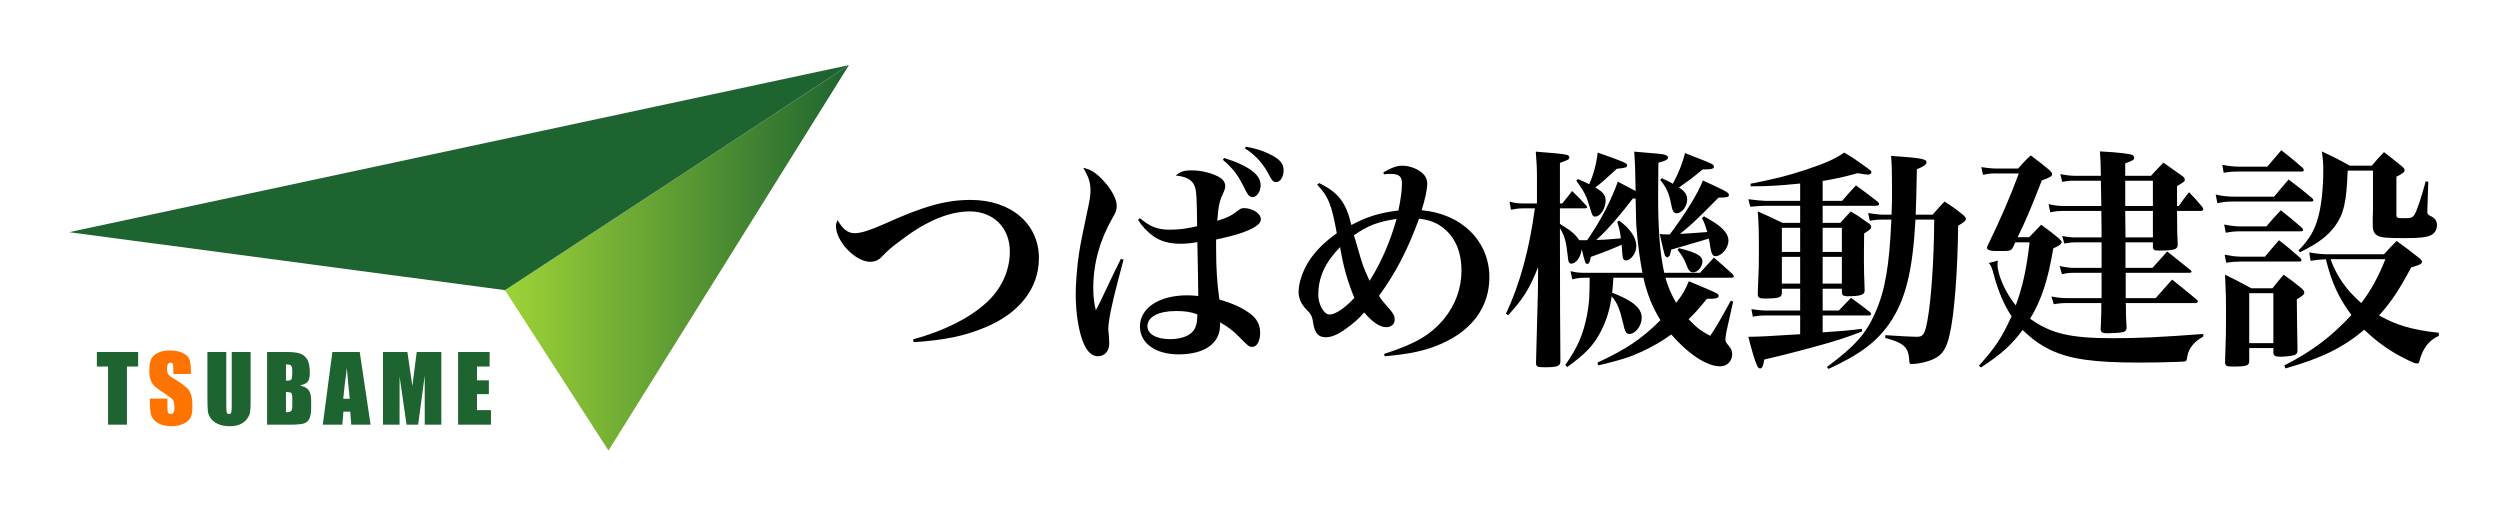 <?xml version="1.0" encoding="UTF-8"?>
<!DOCTYPE svg PUBLIC "-//W3C//DTD SVG 1.1//EN" "http://www.w3.org/Graphics/SVG/1.1/DTD/svg11.dtd">
<svg version="1.1" xmlns="http://www.w3.org/2000/svg" xmlns:xlink="http://www.w3.org/1999/xlink" x="0" y="0" width="320" height="66" viewBox="0, 0, 320, 66">
  <defs>
    <linearGradient id="Gradient_1" gradientUnits="userSpaceOnUse" x1="64.638" y1="33" x2="108.665" y2="33">
      <stop offset="0" stop-color="#9DD337"/>
      <stop offset="1" stop-color="#1D6430"/>
    </linearGradient>
  </defs>
  <rect x="0" y="0" width="320" height="66" fill="rgba(0,0,0,0)"/>
  <g id="incName">
    <path d="M116.87,43.44 C120.8,42.36 124.01,40.77 126.2,38.79 C128.15,37.049 129.26,34.68 129.26,32.19 C129.26,29.16 127.16,27.06 124.13,27.06 C121.55,27.06 118.61,28.26 115.49,30.63 C114.14,31.62 113.72,31.98 112.88,32.85 C112.49,33.299 111.95,33.51 111.38,33.51 C109.49,33.51 107,30.9 107,28.92 C107,28.68 107.06,28.499 107.21,28.17 C107.87,29.34 108.53,29.85 109.4,29.85 C110.18,29.85 111.32,29.49 113.09,28.71 C118.251,26.37 121.07,25.59 124.251,25.59 C129.41,25.59 132.98,28.65 132.98,33.03 C132.98,36.9 130.49,40.11 126.021,41.94 C123.41,43.02 120.92,43.53 116.96,43.8 C116.96,43.8 116.87,43.44 116.87,43.44 z" fill="#000000"/>
    <path d="M159.47,18.78 C160.79,19.02 161.54,19.26 162.47,19.709 C163.79,20.34 164.3,20.91 164.3,21.78 C164.3,22.65 163.88,23.31 163.341,23.31 C163.04,23.31 162.86,23.16 162.591,22.68 C161.751,21 160.79,19.919 159.351,18.99 C159.351,18.99 159.47,18.78 159.47,18.78 z M156.68,20.22 C158.3,20.729 158.991,21.06 159.831,21.57 C160.88,22.229 161.36,22.92 161.36,23.7 C161.36,24.51 160.88,25.229 160.341,25.229 C159.981,25.229 159.741,24.99 159.44,24.39 C158.54,22.499 157.88,21.6 156.531,20.459 C156.531,20.459 156.68,20.22 156.68,20.22 z M150.531,39.81 C148.281,39.81 146.871,40.56 146.871,41.76 C146.871,42.75 148.011,43.41 149.751,43.41 C151.011,43.41 152.061,43.08 152.601,42.51 C152.93,42.18 153.111,41.76 153.201,41.19 C153.231,41.01 153.26,40.469 153.26,40.29 C153.26,40.23 153.26,40.23 153.231,40.23 C152.48,39.93 151.641,39.81 150.531,39.81 z M145.911,27.93 C147.23,29.04 148.19,29.4 149.751,29.4 C150.92,29.4 152.061,29.249 153.231,28.95 C153.201,25.26 153.14,24.33 152.901,23.79 C152.601,23.01 151.791,22.59 150.501,22.47 C151.071,21.959 151.521,21.81 152.541,21.81 C153.621,21.81 154.731,22.05 155.661,22.47 C156.441,22.8 156.831,23.249 156.831,23.82 C156.831,24.09 156.771,24.269 156.531,24.81 C156.081,25.769 155.96,26.37 155.811,28.26 C157.161,27.84 157.581,27.63 158.481,26.94 C158.78,26.7 158.931,26.64 159.231,26.64 C160.312,26.64 161.392,27.33 161.392,28.05 C161.392,28.53 160.97,28.92 159.95,29.4 C158.812,29.91 157.97,30.15 155.661,30.66 C155.661,31.11 155.661,31.5 155.661,31.71 C155.661,34.26 155.781,36.27 156.081,38.34 C157.851,38.85 159.05,39.42 160.011,40.139 C160.88,40.77 161.3,41.58 161.3,42.6 C161.3,43.68 160.88,44.4 160.28,44.4 C159.892,44.4 159.8,44.34 158.54,43.05 C157.851,42.33 157.041,41.73 156.14,41.25 C156.17,41.4 156.17,41.52 156.17,41.61 C156.17,43.95 154.191,45.36 150.86,45.36 C147.891,45.36 145.911,43.919 145.911,41.79 C145.911,39.42 148.371,37.799 152.001,37.799 C152.42,37.799 152.781,37.83 153.38,37.889 C153.38,37.41 153.321,33.48 153.26,30.99 C152.42,31.14 151.761,31.2 151.161,31.2 C149.63,31.2 148.491,30.87 147.561,30.18 C146.811,29.64 146.181,28.95 145.67,28.14 C145.67,28.14 145.911,27.93 145.911,27.93 z M143.811,33.24 C143.57,34.11 143.57,34.11 143.121,35.85 C142.251,39.15 141.86,41.16 141.86,42.209 C141.86,42.33 141.86,42.33 141.951,43.08 C141.951,43.32 141.98,43.77 141.98,44.01 C141.98,44.94 141.38,45.6 140.541,45.6 C139.82,45.6 139.221,45.09 138.741,44.04 C138.11,42.629 137.69,40.17 137.69,37.68 C137.69,36.54 137.811,34.92 137.96,33.6 C138.201,31.71 138.23,31.56 139.07,27.54 C139.491,25.65 139.581,25.05 139.581,24.39 C139.581,23.37 139.371,22.68 138.65,21.479 C139.641,21.69 140.391,22.17 141.32,23.22 C142.34,24.36 142.94,25.499 142.94,26.37 C142.94,26.85 142.851,27.12 142.4,27.9 C140.78,30.72 139.94,33.719 139.94,36.84 C139.94,37.98 140.03,38.79 140.271,39.719 C140.78,38.76 140.96,38.34 141.71,36.78 C142.4,35.309 142.641,34.799 143.48,33.12 C143.48,33.12 143.811,33.24 143.811,33.24 z" fill="#000000"/>
    <path d="M174.14,32.969 C174.44,33.959 174.741,34.77 175.31,35.94 C176.78,33.629 177.95,30.93 178.761,28.019 C176.36,28.38 175.04,28.89 173.3,30.12 C173.481,30.66 173.481,30.66 174.14,32.969 z M168.741,37.74 C168.741,38.969 169.46,40.26 170.181,40.26 C170.931,40.26 172.161,39.42 173.36,38.129 C172.491,36.059 171.95,34.139 171.53,31.62 C169.61,33.6 168.741,35.49 168.741,37.74 z M168.86,23.43 C171.321,24.66 172.31,25.92 172.97,28.8 C175.04,27.72 176.45,27.269 179.001,26.94 C179.331,25.29 179.45,24.33 179.45,23.459 C179.45,22.59 179.06,22.26 178.011,22.26 C177.741,22.26 177.56,22.26 177.14,22.32 C177.14,22.32 177.081,22.05 177.081,22.05 C178.22,21.42 178.79,21.209 179.54,21.209 C180.351,21.209 181.37,21.57 181.97,22.08 C182.481,22.499 182.69,22.979 182.69,23.55 C182.69,24.15 182.421,25.499 181.97,26.91 C187.101,27.36 190.64,30.87 190.64,35.49 C190.64,39.27 188.45,42.299 184.401,44.04 C182.481,44.879 180.44,45.33 177.231,45.6 C177.231,45.6 177.171,45.3 177.171,45.3 C181.161,44.01 183.081,42.9 184.821,40.83 C186.29,39.03 187.071,36.93 187.071,34.59 C187.071,32.4 186.351,30.57 184.97,29.37 C184.04,28.56 183.11,28.17 181.64,27.99 C180.2,31.95 178.61,35.01 176.511,37.86 C176.841,38.4 176.991,38.58 177.501,39.15 C178.341,40.08 178.521,40.41 178.521,40.92 C178.521,41.49 178.071,41.879 177.44,41.879 C176.63,41.879 175.671,41.25 174.62,39.99 C174.021,40.709 173.21,41.43 172.22,42.12 C171.171,42.87 170.421,43.169 169.671,43.169 C168.771,43.169 168.29,42.629 168.11,41.459 C167.96,40.469 167.87,40.26 167.151,39.54 C166.55,38.91 166.22,38.16 166.22,37.379 C166.22,36.15 166.761,34.62 167.601,33.33 C168.47,32.04 169.46,31.05 171.11,29.85 C170.421,26.1 170.03,25.14 168.591,23.64 C168.591,23.64 168.86,23.43 168.86,23.43 z" fill="#000000"/>
    <path d="M214.911,31.769 C217.19,32.34 217.911,32.76 217.911,33.45 C217.911,34.139 217.312,34.86 216.741,34.86 C216.321,34.86 216.142,34.65 215.812,33.78 C215.54,33.09 215.21,32.58 214.731,31.98 C214.731,31.98 214.911,31.769 214.911,31.769 z M212.69,22.8 C213.411,23.13 213.651,23.25 214.13,23.519 C214.911,22.02 215.331,20.97 215.69,19.59 C216.47,19.919 217.04,20.13 217.431,20.28 C219.11,20.94 219.38,21.06 219.38,21.33 C219.38,21.6 219.142,21.69 217.94,21.69 C216.44,22.92 216.142,23.13 214.911,23.999 C215.69,24.51 215.96,24.93 215.96,25.56 C215.96,26.4 215.271,27.3 214.61,27.3 C214.22,27.3 214.071,27.03 213.89,26.07 C213.651,24.78 213.29,23.97 212.511,23.04 C212.511,23.04 212.69,22.8 212.69,22.8 z M218.12,27.69 C219.53,28.499 220.04,28.83 220.46,29.28 C221.001,29.79 221.241,30.3 221.241,30.81 C221.241,31.74 220.37,32.79 219.591,32.79 C219.231,32.79 219.05,32.52 218.901,31.53 C218.87,31.17 218.812,30.93 218.72,30.54 C218.392,30.66 216.771,31.11 213.921,31.95 C213.771,32.64 213.741,32.73 213.651,32.79 C213.44,32.969 213.44,32.969 213.44,32.969 C213.411,32.94 213.411,32.94 213.29,32.879 C213.11,32.79 213.11,32.79 212.901,31.92 C212.72,31.23 212.661,30.87 212.45,29.94 C212.751,29.999 212.87,29.999 213.11,29.999 C213.14,29.999 213.231,29.999 213.351,29.999 C213.44,29.999 213.562,29.999 213.741,29.999 C215.72,27.36 217.401,24.66 217.97,23.1 C218.661,23.43 219.231,23.67 219.591,23.85 C221.001,24.51 221.3,24.69 221.3,24.959 C221.3,25.229 221.001,25.29 220.101,25.29 C220.101,25.29 219.981,25.29 219.981,25.29 C216.892,28.41 216.351,28.89 215.03,29.94 C215.72,29.91 216.892,29.82 218.54,29.7 C218.271,28.83 218.181,28.56 217.851,27.9 C217.851,27.9 218.12,27.69 218.12,27.69 z M201.981,22.92 C202.731,23.25 202.97,23.34 203.421,23.58 C204.021,22.229 204.38,20.76 204.501,19.53 C207.921,20.729 208.28,20.88 208.28,21.18 C208.28,21.42 208.011,21.51 206.96,21.6 C205.55,22.89 205.071,23.34 204.2,23.999 C204.651,24.269 204.771,24.36 204.921,24.479 C205.312,24.78 205.521,25.2 205.521,25.65 C205.521,26.67 204.86,27.72 204.2,27.72 C203.87,27.72 203.812,27.63 203.481,26.49 C203.091,25.14 202.79,24.54 201.771,23.13 C201.771,23.13 201.981,22.92 201.981,22.92 z M217.61,34.92 C218.241,34.23 218.812,33.57 219.38,32.969 C220.431,33.87 220.761,34.17 221.78,35.1 C221.87,35.219 221.931,35.309 221.931,35.37 C221.931,35.49 221.812,35.549 221.571,35.549 C221.571,35.549 213.171,35.549 213.171,35.549 C213.53,36.78 213.89,37.62 214.55,38.76 C215.421,37.62 215.661,37.2 216.171,36 C219.981,37.59 219.981,37.59 219.981,37.86 C219.981,38.16 219.651,38.25 218.63,38.25 C218.63,38.25 218.481,38.25 218.481,38.25 C217.401,39.57 216.95,40.08 216.142,40.86 C217.071,41.85 217.581,42.27 218.901,42.99 C219.8,41.639 219.8,41.639 221.54,38.49 C221.54,38.49 221.841,38.61 221.841,38.61 C221.841,38.61 220.97,42.51 220.97,42.51 C220.851,43.32 220.851,43.32 220.851,43.5 C220.851,43.709 220.88,43.77 221.36,44.37 C221.601,44.64 221.72,44.97 221.72,45.33 C221.72,46.23 221.062,46.89 220.19,46.89 C218.481,46.89 216.142,45.36 213.921,42.81 C212.72,43.68 211.521,44.37 210.171,45 C208.61,45.72 207.38,46.11 204.591,46.77 C204.591,46.77 204.47,46.41 204.47,46.41 C208.13,44.73 210.14,43.379 212.54,40.98 C211.521,39.36 210.831,37.65 210.351,35.549 C210.351,35.549 206.511,35.549 206.511,35.549 C206.45,36.54 206.421,36.959 206.36,37.469 C209.03,38.49 210.14,39.45 210.14,40.68 C210.14,41.7 209.331,42.749 208.55,42.749 C208.161,42.749 207.981,42.45 207.771,41.43 C207.321,39.51 207.021,38.79 206.3,37.92 C206.03,39.75 205.581,41.16 204.86,42.51 C203.96,44.22 202.94,45.3 200.601,46.98 C200.601,46.98 200.36,46.709 200.36,46.709 C201.95,44.459 202.671,42.78 203.151,40.26 C203.421,38.67 203.45,38.43 203.481,35.549 C203.481,35.549 202.851,35.549 202.851,35.549 C202.251,35.549 201.8,35.61 201.261,35.76 C201.261,35.76 201.021,34.709 201.021,34.709 C201.8,34.889 202.13,34.92 202.851,34.92 C202.851,34.92 210.231,34.92 210.231,34.92 C209.931,33.33 209.661,31.5 209.511,29.61 C209.421,28.62 209.421,28.62 209.36,25.41 C209.36,25.41 209.001,25.41 209.001,25.41 C207.44,27.48 205.7,29.49 204.321,30.72 C205.312,30.69 205.312,30.69 207.47,30.51 C207.38,29.79 207.351,29.55 207.021,28.41 C207.021,28.41 207.231,28.23 207.231,28.23 C208.64,29.22 209.45,30.42 209.45,31.5 C209.45,32.4 208.761,33.33 208.101,33.33 C207.771,33.33 207.71,33.15 207.62,32.13 C207.62,31.8 207.62,31.8 207.562,31.32 C206.45,31.83 205.731,32.13 203.63,32.879 C203.511,33.54 203.39,33.78 203.181,33.78 C202.94,33.78 202.911,33.75 202.46,31.89 C202.341,32.91 201.741,33.75 201.11,33.75 C200.841,33.75 200.72,33.51 200.661,32.7 C200.481,30.93 200.271,30.21 199.671,29.19 C199.671,36.24 199.7,44.01 199.731,46.169 C199.731,46.2 199.731,46.26 199.731,46.26 C199.731,46.86 199.31,47.01 197.78,47.01 C196.761,47.01 196.61,46.95 196.61,46.41 C196.61,46.02 196.7,42.99 196.851,37.32 C196.851,37.32 196.88,34.2 196.88,34.2 C195.741,37.02 194.991,38.219 193.04,40.35 C193.04,40.35 192.771,40.139 192.771,40.139 C194.54,36.389 195.771,31.86 196.46,26.67 C196.46,26.67 194.901,26.67 194.901,26.67 C194.36,26.67 193.97,26.73 193.401,26.85 C193.401,26.85 193.22,25.8 193.22,25.8 C193.851,25.979 194.271,26.04 194.901,26.04 C194.901,26.04 196.731,26.04 196.731,26.04 C196.731,26.04 196.731,22.92 196.731,22.92 C196.731,21.57 196.7,20.88 196.581,19.41 C200.69,19.74 200.87,19.77 200.87,20.16 C200.87,20.4 200.751,20.459 199.671,20.85 C199.671,20.85 199.671,26.04 199.671,26.04 C199.671,26.04 199.97,26.04 199.97,26.04 C200.54,25.35 200.69,25.14 201.231,24.45 C202.071,25.26 202.31,25.499 203.03,26.31 C203.12,26.4 203.151,26.46 203.151,26.519 C203.151,26.61 203.03,26.67 202.851,26.67 C202.851,26.67 199.671,26.67 199.671,26.67 C199.671,26.67 199.671,28.65 199.671,28.65 C199.911,28.8 199.911,28.8 200.271,29.04 C201.231,29.64 201.591,29.97 202.161,30.749 C202.61,30.749 202.94,30.749 203.151,30.749 C204.89,28.26 206.241,25.62 207.081,23.25 C208.911,24.209 208.911,24.209 209.36,24.45 C209.3,21.209 209.3,21.209 209.181,19.41 C212.511,19.68 212.812,19.709 213.171,19.83 C213.38,19.919 213.501,20.01 213.501,20.16 C213.501,20.43 213.171,20.61 212.271,20.82 C212.241,24.03 212.241,24.24 212.241,25.229 C212.241,29.43 212.481,32.52 213.021,34.92 C213.021,34.92 217.61,34.92 217.61,34.92 z" fill="#000000"/>
    <path d="M247.37,27.48 C248.03,26.73 248.21,26.519 248.901,25.8 C249.982,26.49 250.312,26.73 251.241,27.48 C251.54,27.72 251.63,27.87 251.63,28.019 C251.63,28.23 251.421,28.44 250.642,28.89 C250.581,34.83 250.13,40.53 249.53,42.93 C249.142,44.61 248.63,45.39 247.61,45.9 C246.86,46.29 245.571,46.59 244.7,46.59 C244.491,46.59 244.401,46.53 244.401,46.32 C244.341,45.48 244.28,45.15 244.071,44.76 C243.741,44.129 242.96,43.68 241.312,43.26 C241.312,43.26 241.312,42.9 241.312,42.9 C243.562,43.05 244.911,43.11 245.3,43.11 C246.2,43.11 246.351,42.84 246.71,41.04 C247.19,38.43 247.55,33.299 247.581,28.11 C247.581,28.11 245.181,28.11 245.181,28.11 C244.821,34.77 243.89,38.43 241.851,41.4 C240.171,43.8 238.04,45.39 234.05,47.22 C234.05,47.22 233.841,46.98 233.841,46.98 C237.47,44.28 238.851,42.72 240.05,39.99 C241.312,37.139 241.851,33.9 242.091,28.11 C242.091,28.11 241.04,28.11 241.04,28.11 C240.29,28.11 239.991,28.14 239.331,28.26 C239.331,28.26 239.12,27.269 239.12,27.269 C239.841,27.39 240.591,27.48 241.13,27.48 C241.13,27.48 242.12,27.48 242.12,27.48 C242.181,25.979 242.181,25.229 242.181,24.03 C242.181,22.229 242.151,21.209 242.062,19.95 C245.87,20.22 246.591,20.34 246.591,20.76 C246.591,21.06 246.261,21.3 245.36,21.66 C245.3,24.87 245.271,25.709 245.21,27.48 C245.21,27.48 247.37,27.48 247.37,27.48 z M235.761,32.879 C235.761,32.879 233.3,32.879 233.3,32.879 C233.3,32.879 233.3,36.299 233.3,36.299 C233.3,36.299 235.761,36.299 235.761,36.299 C235.761,36.299 235.761,32.879 235.761,32.879 z M235.761,29.16 C235.761,29.16 233.3,29.16 233.3,29.16 C233.3,29.16 233.3,32.25 233.3,32.25 C233.3,32.25 235.761,32.25 235.761,32.25 C235.761,32.25 235.761,29.16 235.761,29.16 z M230.421,32.879 C230.421,32.879 228.081,32.879 228.081,32.879 C228.081,32.879 228.081,36.299 228.081,36.299 C228.081,36.299 230.421,36.299 230.421,36.299 C230.421,36.299 230.421,32.879 230.421,32.879 z M230.421,29.16 C230.421,29.16 228.081,29.16 228.081,29.16 C228.081,29.16 228.081,32.25 228.081,32.25 C228.081,32.25 230.421,32.25 230.421,32.25 C230.421,32.25 230.421,29.16 230.421,29.16 z M235.79,25.709 C236.54,24.84 236.78,24.57 237.562,23.729 C238.821,24.63 239.181,24.93 240.351,25.83 C240.47,25.95 240.53,26.04 240.53,26.13 C240.53,26.249 240.38,26.34 240.11,26.34 C240.11,26.34 233.3,26.34 233.3,26.34 C233.3,26.34 233.3,28.53 233.3,28.53 C233.3,28.53 235.55,28.53 235.55,28.53 C236.151,27.87 236.331,27.69 236.901,27.06 C237.89,27.66 238.161,27.84 239.062,28.499 C239.39,28.71 239.511,28.86 239.511,29.01 C239.511,29.28 239.3,29.46 238.61,29.88 C238.581,31.71 238.581,32.61 238.581,33.36 C238.581,34.5 238.61,35.28 238.671,37.02 C238.671,37.08 238.671,37.11 238.671,37.11 C238.671,37.2 238.671,37.23 238.671,37.23 C238.671,37.74 238.101,37.92 236.481,37.92 C235.94,37.92 235.79,37.799 235.761,37.41 C235.761,37.41 235.761,36.959 235.761,36.959 C235.761,36.959 233.3,36.959 233.3,36.959 C233.3,36.959 233.3,39.75 233.3,39.75 C233.3,39.75 235.37,39.75 235.37,39.75 C235.911,39.18 236.421,38.639 236.931,38.129 C238.011,38.91 238.341,39.15 239.421,39.99 C239.45,40.049 239.511,40.17 239.511,40.2 C239.511,40.29 239.39,40.379 239.241,40.379 C239.241,40.379 233.3,40.379 233.3,40.379 C233.3,40.379 233.3,42.54 233.3,42.54 C235.581,42.389 236.36,42.33 238.312,42.09 C238.312,42.09 238.37,42.42 238.37,42.42 C236.151,43.26 235.101,43.62 232.101,44.43 C228.89,45.3 227.72,45.57 225.831,46.02 C225.681,46.89 225.56,47.16 225.29,47.16 C225.11,47.16 224.991,47.01 224.87,46.709 C224.63,46.23 224.151,44.58 223.79,43.11 C225.53,43.08 225.53,43.08 230.421,42.78 C230.421,42.78 230.421,40.379 230.421,40.379 C230.421,40.379 225.95,40.379 225.95,40.379 C225.411,40.379 225.05,40.41 224.36,40.53 C224.36,40.53 224.181,39.57 224.181,39.57 C224.72,39.66 225.56,39.75 226.071,39.75 C226.071,39.75 230.421,39.75 230.421,39.75 C230.421,39.75 230.421,36.959 230.421,36.959 C230.421,36.959 228.081,36.959 228.081,36.959 C228.081,36.959 228.081,37.53 228.081,37.53 C228.05,37.86 227.96,37.98 227.571,38.1 C227.331,38.16 226.581,38.219 225.95,38.219 C225.171,38.219 224.991,38.1 224.991,37.59 C225.14,33.959 225.14,33.959 225.14,32.19 C225.14,29.79 225.11,28.41 224.991,27.06 C226.37,27.66 226.79,27.87 228.171,28.53 C228.171,28.53 230.421,28.53 230.421,28.53 C230.421,28.53 230.421,26.34 230.421,26.34 C230.421,26.34 225.95,26.34 225.95,26.34 C225.56,26.34 225.2,26.37 224.03,26.46 C224.03,26.46 223.79,25.499 223.79,25.499 C224.72,25.62 225.62,25.709 225.95,25.709 C225.95,25.709 230.421,25.709 230.421,25.709 C230.421,25.709 230.421,23.49 230.421,23.49 C227.751,23.76 226.31,23.85 224.091,23.85 C224.091,23.85 224.06,23.52 224.06,23.52 C227.36,22.86 228.921,22.47 231.171,21.72 C233.69,20.88 234.89,20.34 236.062,19.53 C237.321,20.28 237.321,20.28 239.181,21.63 C239.45,21.81 239.54,21.93 239.54,22.05 C239.54,22.229 239.331,22.35 239.091,22.35 C238.88,22.35 238.55,22.29 237.771,22.17 C235.94,22.68 234.321,23.01 233.3,23.16 C233.3,23.16 233.3,25.709 233.3,25.709 C233.3,25.709 235.79,25.709 235.79,25.709 z" fill="#000000"/>
    <path d="M272.03,26.999 C272.03,26.999 272.062,30.39 272.062,30.39 C272.062,30.39 275.571,30.39 275.571,30.39 C275.571,30.39 275.571,26.999 275.571,26.999 C275.571,26.999 272.03,26.999 272.03,26.999 z M275.571,23.13 C275.571,23.13 272.03,23.13 272.03,23.13 C272.03,23.13 272.03,26.37 272.03,26.37 C272.03,26.37 275.571,26.37 275.571,26.37 C275.571,26.37 275.571,23.13 275.571,23.13 z M278.87,26.37 C279.411,25.62 279.591,25.38 280.19,24.6 C280.911,25.35 281.151,25.59 281.87,26.46 C281.96,26.58 282.021,26.7 282.021,26.79 C282.021,26.88 281.87,26.999 281.78,26.999 C281.78,26.999 278.661,26.999 278.661,26.999 C278.661,29.37 278.69,30.24 278.751,31.38 C278.69,31.95 278.271,32.07 276.351,32.07 C275.72,32.07 275.571,31.98 275.571,31.53 C275.571,31.53 275.571,31.019 275.571,31.019 C275.571,31.019 272.062,31.019 272.062,31.019 C272.062,31.019 272.062,34.29 272.062,34.29 C272.062,34.29 275.511,34.29 275.511,34.29 C275.511,34.29 277.401,32.19 277.401,32.19 C278.661,33.18 279.05,33.51 280.401,34.59 C280.491,34.68 280.521,34.74 280.521,34.77 C280.521,34.86 280.401,34.92 280.19,34.92 C280.19,34.92 272.091,34.92 272.091,34.92 C272.091,34.92 272.091,38.16 272.091,38.16 C272.091,38.16 275.931,38.16 275.931,38.16 C276.86,37.11 277.13,36.78 278.03,35.79 C279.38,36.87 279.8,37.2 281.21,38.37 C281.271,38.459 281.331,38.52 281.331,38.58 C281.331,38.7 281.181,38.79 281.03,38.79 C281.03,38.79 272.091,38.79 272.091,38.79 C272.12,39.09 272.12,39.09 272.12,39.69 C272.12,40.139 272.12,40.65 272.21,42.03 C272.12,42.36 272.001,42.48 271.581,42.54 C271.312,42.6 270.261,42.66 269.72,42.66 C269.12,42.66 268.911,42.54 268.88,42.12 C268.88,42.12 268.911,41.639 268.911,41.639 C268.97,39.99 268.97,39.99 268.97,38.79 C268.97,38.79 264.71,38.79 264.71,38.79 C263.96,38.79 263.63,38.82 262.88,38.94 C262.88,38.94 262.581,37.95 262.581,37.95 C263.3,38.1 263.991,38.16 264.71,38.16 C264.71,38.16 269.001,38.16 269.001,38.16 C269.001,38.16 269.001,34.92 269.001,34.92 C269.001,34.92 265.55,34.92 265.55,34.92 C264.89,34.92 264.562,34.95 263.931,35.1 C263.931,35.1 263.63,34.049 263.63,34.049 C264.261,34.2 264.95,34.29 265.55,34.29 C265.55,34.29 269.001,34.29 269.001,34.29 C269.001,34.29 269.001,31.019 269.001,31.019 C269.001,31.019 265.821,31.019 265.821,31.019 C265.22,31.019 264.921,31.05 264.231,31.17 C264.231,31.17 263.96,30.21 263.96,30.21 C264.8,30.36 265.13,30.39 265.761,30.39 C265.761,30.39 269.001,30.39 269.001,30.39 C269.001,29.999 269.001,29.7 269.001,29.519 C269.001,29.01 269.001,28.83 268.97,26.999 C268.97,26.999 264.261,26.999 264.261,26.999 C263.45,26.999 263.151,27.03 262.431,27.18 C262.431,27.18 262.22,26.13 262.22,26.13 C263.03,26.31 263.571,26.37 264.261,26.37 C264.261,26.37 268.97,26.37 268.97,26.37 C268.97,26.37 268.911,23.13 268.911,23.13 C268.911,23.13 265.521,23.13 265.521,23.13 C264.921,23.13 264.591,23.16 263.96,23.28 C263.96,23.28 263.72,22.29 263.72,22.29 C264.562,22.44 265.011,22.499 265.521,22.499 C265.521,22.499 268.911,22.499 268.911,22.499 C268.88,20.85 268.88,20.55 268.79,19.38 C271.19,19.499 272.63,19.68 272.991,19.86 C273.081,19.919 273.171,20.04 273.171,20.16 C273.171,20.459 273.081,20.519 272.03,20.91 C272.03,21.749 272.03,21.749 272.03,22.019 C272.03,22.019 272.03,22.499 272.03,22.499 C272.03,22.499 275.331,22.499 275.331,22.499 C275.991,21.78 276.2,21.54 276.921,20.82 C278.001,21.57 278.331,21.81 279.38,22.56 C279.562,22.709 279.651,22.83 279.651,22.979 C279.651,23.22 279.651,23.22 278.661,23.82 C278.661,23.82 278.661,24.93 278.661,24.93 C278.661,24.93 278.661,25.14 278.661,25.35 C278.661,25.35 278.661,26.37 278.661,26.37 C278.661,26.37 278.87,26.37 278.87,26.37 z M253.31,46.8 C255.44,44.43 256.28,43.14 257.481,40.469 C256.55,39.12 255.771,37.29 255.2,35.16 C254.991,34.29 254.841,33.99 254.571,33.66 C254.571,33.66 255.741,33.36 255.741,33.36 C255.681,33.6 255.681,33.69 255.681,33.84 C255.681,35.16 256.7,37.5 258.021,39.09 C258.921,36.6 259.37,34.559 259.79,31.019 C259.79,31.019 257.96,31.019 257.96,31.019 C257.96,31.019 257.69,31.59 257.69,31.59 C257.511,32.01 257.271,32.13 256.61,32.13 C256.581,32.13 256.521,32.13 256.491,32.13 C256.071,32.13 255.831,32.13 255.771,32.13 C255.771,32.13 255.411,32.13 255.411,32.13 C254.751,32.13 254.331,31.98 254.331,31.71 C254.331,31.68 254.331,31.62 254.36,31.56 C256.13,27.93 257.3,25.2 258.411,22.2 C258.411,22.2 255.321,22.2 255.321,22.2 C254.841,22.2 254.511,22.229 253.821,22.38 C253.821,22.38 253.61,21.39 253.61,21.39 C254.091,21.479 254.96,21.57 255.321,21.57 C255.321,21.57 258.321,21.57 258.321,21.57 C258.981,20.82 259.19,20.58 259.94,19.89 C261.021,20.7 261.351,20.97 262.341,21.78 C262.581,22.019 262.671,22.14 262.671,22.29 C262.671,22.56 262.401,22.709 261.351,23.1 C259.88,26.85 259.46,27.87 258.261,30.36 C258.261,30.36 259.731,30.36 259.731,30.36 C260.39,29.7 260.601,29.46 261.261,28.769 C262.28,29.49 262.581,29.73 263.571,30.54 C263.841,30.84 263.901,30.9 263.901,30.99 C263.901,31.08 263.751,31.26 263.661,31.35 C263.571,31.41 263.3,31.56 262.821,31.8 C262.13,35.879 261.321,38.37 259.851,40.799 C262.55,42.72 265.011,43.29 270.47,43.29 C273.681,43.29 276.411,43.169 282.021,42.749 C282.021,42.749 282.021,43.08 282.021,43.08 C280.851,43.709 280.161,44.58 279.981,45.6 C279.892,46.23 279.86,46.29 279.321,46.29 C279.2,46.29 279.021,46.29 278.78,46.32 C276.981,46.379 275.392,46.41 273.771,46.41 C267.981,46.41 264.921,45.959 262.46,44.79 C261.05,44.1 260.091,43.379 258.89,42.24 C257.54,44.1 256.101,45.39 253.55,47.04 C253.55,47.04 253.31,46.8 253.31,46.8 z" fill="#000000"/>
    <path d="M298.312,33.18 C299.12,35.4 300.321,37.11 302.241,38.79 C303.47,37.2 304.46,35.37 305.331,33.18 C305.331,33.18 298.312,33.18 298.312,33.18 z M294.2,32.07 C295.671,30.54 296.3,29.46 296.78,27.6 C297.14,26.22 297.38,24.03 297.38,21.87 C297.38,20.999 297.351,20.519 297.2,19.38 C298.79,20.13 299.271,20.37 300.771,21.209 C300.771,21.209 303.591,21.209 303.591,21.209 C304.22,20.459 304.431,20.22 305.151,19.47 C306.171,20.249 306.47,20.519 307.46,21.3 C307.7,21.51 307.79,21.66 307.79,21.78 C307.79,22.019 307.581,22.2 306.741,22.62 C306.741,22.62 306.741,27.45 306.741,27.45 C306.741,27.9 306.831,27.93 307.7,27.93 C308.601,27.93 308.812,27.87 309.05,27.48 C309.351,26.999 309.831,25.62 310.491,23.22 C310.491,23.22 310.821,23.249 310.821,23.249 C310.821,23.249 310.7,26.94 310.7,26.94 C310.7,27.09 310.7,27.09 310.7,27.18 C310.7,27.39 310.79,27.48 311.062,27.63 C311.661,27.87 311.931,28.26 311.931,28.83 C311.931,29.43 311.601,29.94 311.062,30.15 C310.46,30.39 309.651,30.48 307.79,30.48 C305.571,30.48 304.821,30.42 304.37,30.18 C303.921,29.97 303.71,29.55 303.71,28.86 C303.71,28.83 303.71,28.769 303.71,28.68 C303.71,28.32 303.71,28.05 303.71,27.87 C303.741,27.21 303.741,26.79 303.741,26.73 C303.741,26.73 303.741,21.84 303.741,21.84 C303.741,21.84 300.501,21.84 300.501,21.84 C300.351,25.89 300.021,27.36 298.88,28.95 C297.89,30.24 296.78,31.11 294.411,32.28 C294.411,32.28 294.2,32.07 294.2,32.07 z M312.171,42.99 C310.911,43.53 310.071,44.64 309.681,46.26 C309.651,46.44 309.53,46.53 309.351,46.53 C309.2,46.53 308.72,46.35 308.241,46.11 C306.05,45.06 304.312,43.83 302.63,42.209 C299.87,44.52 297.171,45.84 292.521,47.16 C292.521,47.16 292.401,46.77 292.401,46.77 C295.88,44.999 298.37,43.14 300.981,40.32 C299.331,38.1 298.431,36.12 297.71,33.18 C296.69,33.24 296.45,33.27 295.761,33.389 C295.761,33.389 295.581,32.31 295.581,32.31 C296.481,32.46 297.231,32.55 297.95,32.55 C297.95,32.55 305.151,32.55 305.151,32.55 C305.841,31.769 306.05,31.56 306.771,30.84 C308.03,31.769 308.421,32.04 309.62,33 C309.921,33.24 310.011,33.389 310.011,33.51 C310.011,33.78 309.681,33.93 308.63,34.23 C307.04,37.2 306.05,38.67 304.521,40.379 C306.831,41.67 308.751,42.209 312.171,42.6 C312.171,42.6 312.171,42.99 312.171,42.99 z M287.901,43.919 C287.901,43.919 290.991,43.919 290.991,43.919 C290.991,43.919 290.991,37.53 290.991,37.53 C290.991,37.53 287.901,37.53 287.901,37.53 C287.901,37.53 287.901,43.919 287.901,43.919 z M287.901,46.26 C287.87,46.8 287.54,46.919 285.831,46.919 C284.991,46.919 284.81,46.83 284.81,46.32 C284.931,42.87 284.931,42.18 284.931,40.049 C284.931,38.31 284.931,37.86 284.81,35.16 C286.28,35.879 286.731,36.12 288.171,36.9 C288.171,36.9 290.87,36.9 290.87,36.9 C291.501,36.12 291.681,35.879 292.31,35.16 C293.36,35.91 293.661,36.15 294.591,36.9 C294.86,37.139 294.95,37.29 294.95,37.44 C294.95,37.68 294.741,37.86 293.991,38.31 C294.021,40.17 294.021,42.36 294.081,44.82 C294.081,45.18 293.991,45.33 293.69,45.45 C293.421,45.539 292.521,45.66 291.921,45.66 C291.171,45.66 290.991,45.539 290.991,45.06 C290.991,45.06 290.991,44.55 290.991,44.55 C290.991,44.55 287.901,44.55 287.901,44.55 C287.901,44.55 287.901,46.26 287.901,46.26 z M284.751,32.61 C285.56,32.76 286.19,32.85 286.821,32.85 C286.821,32.85 289.911,32.85 289.911,32.85 C290.69,31.92 290.931,31.65 291.71,30.749 C292.911,31.68 293.271,31.98 294.411,33 C294.53,33.15 294.591,33.209 294.591,33.299 C294.591,33.42 294.47,33.48 294.261,33.48 C294.261,33.48 286.79,33.48 286.79,33.48 C286.161,33.48 285.741,33.51 284.96,33.629 C284.96,33.629 284.751,32.61 284.751,32.61 z M284.69,28.74 C285.44,28.89 286.161,28.98 286.761,28.98 C286.761,28.98 290.091,28.98 290.091,28.98 C291.021,27.9 291.021,27.9 291.95,26.91 C293.151,27.87 293.511,28.17 294.651,29.16 C294.771,29.28 294.8,29.37 294.8,29.43 C294.8,29.55 294.681,29.61 294.47,29.61 C294.47,29.61 286.731,29.61 286.731,29.61 C286.13,29.61 285.71,29.64 284.901,29.79 C284.901,29.79 284.69,28.74 284.69,28.74 z M284.45,21.09 C285.171,21.24 285.86,21.33 286.521,21.33 C286.521,21.33 290.21,21.33 290.21,21.33 C290.21,21.33 292.011,19.229 292.011,19.229 C293.241,20.189 293.601,20.49 294.771,21.51 C294.831,21.6 294.89,21.749 294.89,21.78 C294.89,21.9 294.771,21.959 294.591,21.959 C294.591,21.959 286.46,21.959 286.46,21.959 C285.71,21.959 285.38,21.99 284.63,22.11 C284.63,22.11 284.45,21.09 284.45,21.09 z M283.61,24.9 C284.36,25.08 285.14,25.17 285.921,25.17 C285.921,25.17 291.081,25.17 291.081,25.17 C291.89,24.209 292.13,23.91 292.94,22.979 C294.261,23.97 294.681,24.3 295.94,25.35 C296.062,25.47 296.12,25.56 296.12,25.62 C296.12,25.74 296.001,25.8 295.79,25.8 C295.79,25.8 285.8,25.8 285.8,25.8 C285.11,25.8 284.63,25.83 283.821,26.01 C283.821,26.01 283.61,24.9 283.61,24.9 z" fill="#000000"/>
  </g>
  <g id="logoText">
    <path d="M17.683,45.052 C17.683,45.052 17.683,46.917 17.683,46.917 C17.683,46.917 16.248,46.917 16.248,46.917 C16.248,46.917 16.248,54.36 16.248,54.36 C16.248,54.36 13.832,54.36 13.832,54.36 C13.832,54.36 13.832,46.917 13.832,46.917 C13.832,46.917 12.398,46.917 12.398,46.917 C12.398,46.917 12.398,45.052 12.398,45.052 C12.398,45.052 17.683,45.052 17.683,45.052 z" fill="#1D6430"/>
    <path d="M24.434,47.874 C24.434,47.874 22.19,47.874 22.19,47.874 C22.19,47.874 22.19,47.179 22.19,47.179 C22.19,46.854 22.161,46.647 22.105,46.56 C22.047,46.47 21.952,46.427 21.82,46.427 C21.675,46.427 21.566,46.485 21.492,46.604 C21.417,46.724 21.38,46.905 21.38,47.147 C21.38,47.46 21.422,47.694 21.505,47.851 C21.583,48.009 21.811,48.198 22.185,48.421 C23.258,49.06 23.934,49.583 24.212,49.993 C24.491,50.403 24.63,51.065 24.63,51.979 C24.63,52.642 24.552,53.132 24.398,53.446 C24.242,53.761 23.944,54.024 23.499,54.237 C23.056,54.45 22.54,54.556 21.951,54.556 C21.304,54.556 20.752,54.433 20.295,54.188 C19.838,53.942 19.539,53.63 19.398,53.251 C19.256,52.872 19.186,52.333 19.186,51.634 C19.186,51.634 19.186,51.024 19.186,51.024 C19.186,51.024 21.429,51.024 21.429,51.024 C21.429,51.024 21.429,52.161 21.429,52.161 C21.429,52.513 21.46,52.737 21.523,52.837 C21.585,52.936 21.696,52.987 21.855,52.987 C22.013,52.987 22.131,52.923 22.208,52.796 C22.286,52.669 22.325,52.479 22.325,52.229 C22.325,51.677 22.251,51.317 22.105,51.147 C21.954,50.977 21.579,50.696 20.979,50.306 C20.378,49.911 19.981,49.622 19.786,49.442 C19.592,49.263 19.431,49.013 19.303,48.694 C19.176,48.376 19.112,47.97 19.112,47.474 C19.112,46.761 19.202,46.239 19.384,45.909 C19.567,45.579 19.86,45.321 20.266,45.136 C20.671,44.95 21.161,44.856 21.736,44.856 C22.364,44.856 22.898,44.958 23.34,45.161 C23.783,45.364 24.076,45.622 24.218,45.931 C24.362,46.239 24.434,46.765 24.434,47.505 C24.434,47.505 24.434,47.874 24.434,47.874 z" fill="#FF7300"/>
    <path d="M32.078,45.052 C32.078,45.052 32.078,51.274 32.078,51.274 C32.078,51.979 32.056,52.474 32.01,52.761 C31.964,53.046 31.827,53.339 31.602,53.64 C31.376,53.94 31.078,54.169 30.708,54.323 C30.339,54.479 29.904,54.556 29.403,54.556 C28.847,54.556 28.357,54.464 27.932,54.28 C27.507,54.097 27.189,53.856 26.979,53.561 C26.768,53.267 26.644,52.956 26.606,52.628 C26.567,52.3 26.548,51.61 26.548,50.561 C26.548,50.561 26.548,45.052 26.548,45.052 C26.548,45.052 28.964,45.052 28.964,45.052 C28.964,45.052 28.964,52.038 28.964,52.038 C28.964,52.444 28.986,52.704 29.031,52.817 C29.075,52.931 29.164,52.987 29.299,52.987 C29.453,52.987 29.552,52.925 29.596,52.8 C29.641,52.675 29.663,52.38 29.663,51.917 C29.663,51.917 29.663,45.052 29.663,45.052 C29.663,45.052 32.078,45.052 32.078,45.052 z" fill="#1D6430"/>
    <path d="M36.604,50.167 C36.604,50.167 36.604,52.767 36.604,52.767 C36.951,52.755 37.173,52.7 37.269,52.606 C37.365,52.511 37.413,52.274 37.413,51.899 C37.413,51.899 37.413,51.032 37.413,51.032 C37.413,50.636 37.37,50.393 37.284,50.31 C37.198,50.226 36.971,50.179 36.604,50.167 z M36.604,46.647 C36.604,46.647 36.604,48.72 36.604,48.72 C36.709,48.716 36.791,48.714 36.85,48.714 C37.092,48.714 37.246,48.655 37.314,48.538 C37.38,48.421 37.413,48.087 37.413,47.534 C37.413,47.241 37.386,47.038 37.331,46.921 C37.276,46.804 37.204,46.729 37.117,46.698 C37.029,46.669 36.858,46.651 36.604,46.647 z M34.188,45.052 C34.188,45.052 36.606,45.052 36.606,45.052 C37.369,45.052 37.949,45.112 38.341,45.231 C38.735,45.351 39.052,45.591 39.294,45.952 C39.536,46.315 39.658,46.899 39.658,47.704 C39.658,48.249 39.572,48.63 39.402,48.845 C39.232,49.06 38.896,49.224 38.395,49.339 C38.952,49.466 39.331,49.675 39.531,49.968 C39.73,50.261 39.828,50.71 39.828,51.315 C39.828,51.315 39.828,52.177 39.828,52.177 C39.828,52.806 39.757,53.27 39.613,53.573 C39.469,53.876 39.24,54.083 38.925,54.194 C38.611,54.306 37.966,54.36 36.992,54.36 C36.992,54.36 34.188,54.36 34.188,54.36 C34.188,54.36 34.188,45.052 34.188,45.052 z" fill="#1D6430"/>
    <path d="M44.767,51.036 C44.652,49.983 44.529,48.679 44.399,47.122 C44.156,48.909 44.002,50.214 43.938,51.036 C43.938,51.036 44.767,51.036 44.767,51.036 z M46.045,45.052 C46.045,45.052 47.434,54.36 47.434,54.36 C47.434,54.36 44.96,54.36 44.96,54.36 C44.96,54.36 44.83,52.692 44.83,52.692 C44.83,52.692 43.957,52.692 43.957,52.692 C43.957,52.692 43.826,54.36 43.826,54.36 C43.826,54.36 41.315,54.36 41.315,54.36 C41.315,54.36 42.544,45.052 42.544,45.052 C42.544,45.052 46.045,45.052 46.045,45.052 z" fill="#1D6430"/>
    <path d="M56.49,45.052 C56.49,45.052 56.49,54.36 56.49,54.36 C56.49,54.36 54.368,54.36 54.368,54.36 C54.368,54.36 54.363,48.077 54.363,48.077 C54.363,48.077 53.522,54.36 53.522,54.36 C53.522,54.36 52.038,54.36 52.038,54.36 C52.038,54.36 51.15,48.212 51.15,48.212 C51.15,48.212 51.143,54.36 51.143,54.36 C51.143,54.36 49.022,54.36 49.022,54.36 C49.022,54.36 49.022,45.052 49.022,45.052 C49.022,45.052 52.146,45.052 52.146,45.052 C52.236,45.614 52.332,46.274 52.435,47.034 C52.435,47.034 52.781,49.399 52.781,49.399 C52.781,49.399 53.341,45.052 53.341,45.052 C53.341,45.052 56.49,45.052 56.49,45.052 z" fill="#1D6430"/>
    <path d="M58.637,45.052 C58.637,45.052 62.672,45.052 62.672,45.052 C62.672,45.052 62.672,46.917 62.672,46.917 C62.672,46.917 61.053,46.917 61.053,46.917 C61.053,46.917 61.053,48.683 61.053,48.683 C61.053,48.683 62.574,48.683 62.574,48.683 C62.574,48.683 62.574,50.448 62.574,50.448 C62.574,50.448 61.053,50.448 61.053,50.448 C61.053,50.448 61.053,52.497 61.053,52.497 C61.053,52.497 62.843,52.497 62.843,52.497 C62.843,52.497 62.843,54.36 62.843,54.36 C62.843,54.36 58.637,54.36 58.637,54.36 C58.637,54.36 58.637,45.052 58.637,45.052 z" fill="#1D6430"/>
  </g>
  <g id="logo">
    <path d="M108.665,8.331 C108.665,8.331 64.638,37.142 64.638,37.142 C64.638,37.142 77.887,57.669 77.887,57.669 C77.887,57.669 108.665,8.331 108.665,8.331 z" fill="url(#Gradient_1)">
      <animate attributeName="d" attributeType="XML" values="
        M108.665,8.331 C108.665,8.331 64.638,37.142 64.638,37.142 C64.638,37.142 77.887,57.669 77.887,57.669 C77.887,57.669 108.665,8.331 108.665,8.331 z;
        M108.665,8.331 C108.665,8.331 64.638,37.142 64.638,37.142 C64.638,37.142 77.642,61.648 77.642,61.648 C77.642,61.648 108.665,8.331 108.665,8.331 z;
        M108.665,8.331 C108.665,8.331 64.638,37.142 64.638,37.142 C64.638,37.142 77.887,57.669 77.887,57.669 C77.887,57.669 108.665,8.331 108.665,8.331 z"
        dur="0.5s" repeatCount="indefinite"/>
    </path>
    <path d="M8.845,29.718 C8.845,29.718 64.638,37.142 64.638,37.142 C64.638,37.142 108.665,8.331 108.665,8.331 C108.665,8.331 8.845,29.718 8.845,29.718 z" fill="#1D6430">
      <animate attributeName="d" attributeType="XML" values="
        M8.845,29.718 C8.845,29.718 64.638,37.142 64.638,37.142 C64.638,37.142 108.665,8.331 108.665,8.331 C108.665,8.331 8.845,29.718 8.845,29.718 z;
        M8,22.019 C8,22.019 64.638,37.142 64.638,37.142 C64.638,37.142 108.665,8.331 108.665,8.331 C108.665,8.331 8,22.019 8,22.019 z;
        M8.845,29.718 C8.845,29.718 64.638,37.142 64.638,37.142 C64.638,37.142 108.665,8.331 108.665,8.331 C108.665,8.331 8.845,29.718 8.845,29.718 z"
        dur="0.5s" repeatCount="indefinite"/>
    </path>
    <path d="M0,-0.001 C-8,-8.001 -8,7.999 0,-0.001 C8,-8.001 8,7.999 0,-0.001 z" fill="none" stroke="none" display="none" id="motionpath"/>
    <animateMotion begin="0s" dur="5s" repeatCount="indefinite">
      <mpath xlink:href="#motionpath"/>
    </animateMotion>
  </g>
</svg>
